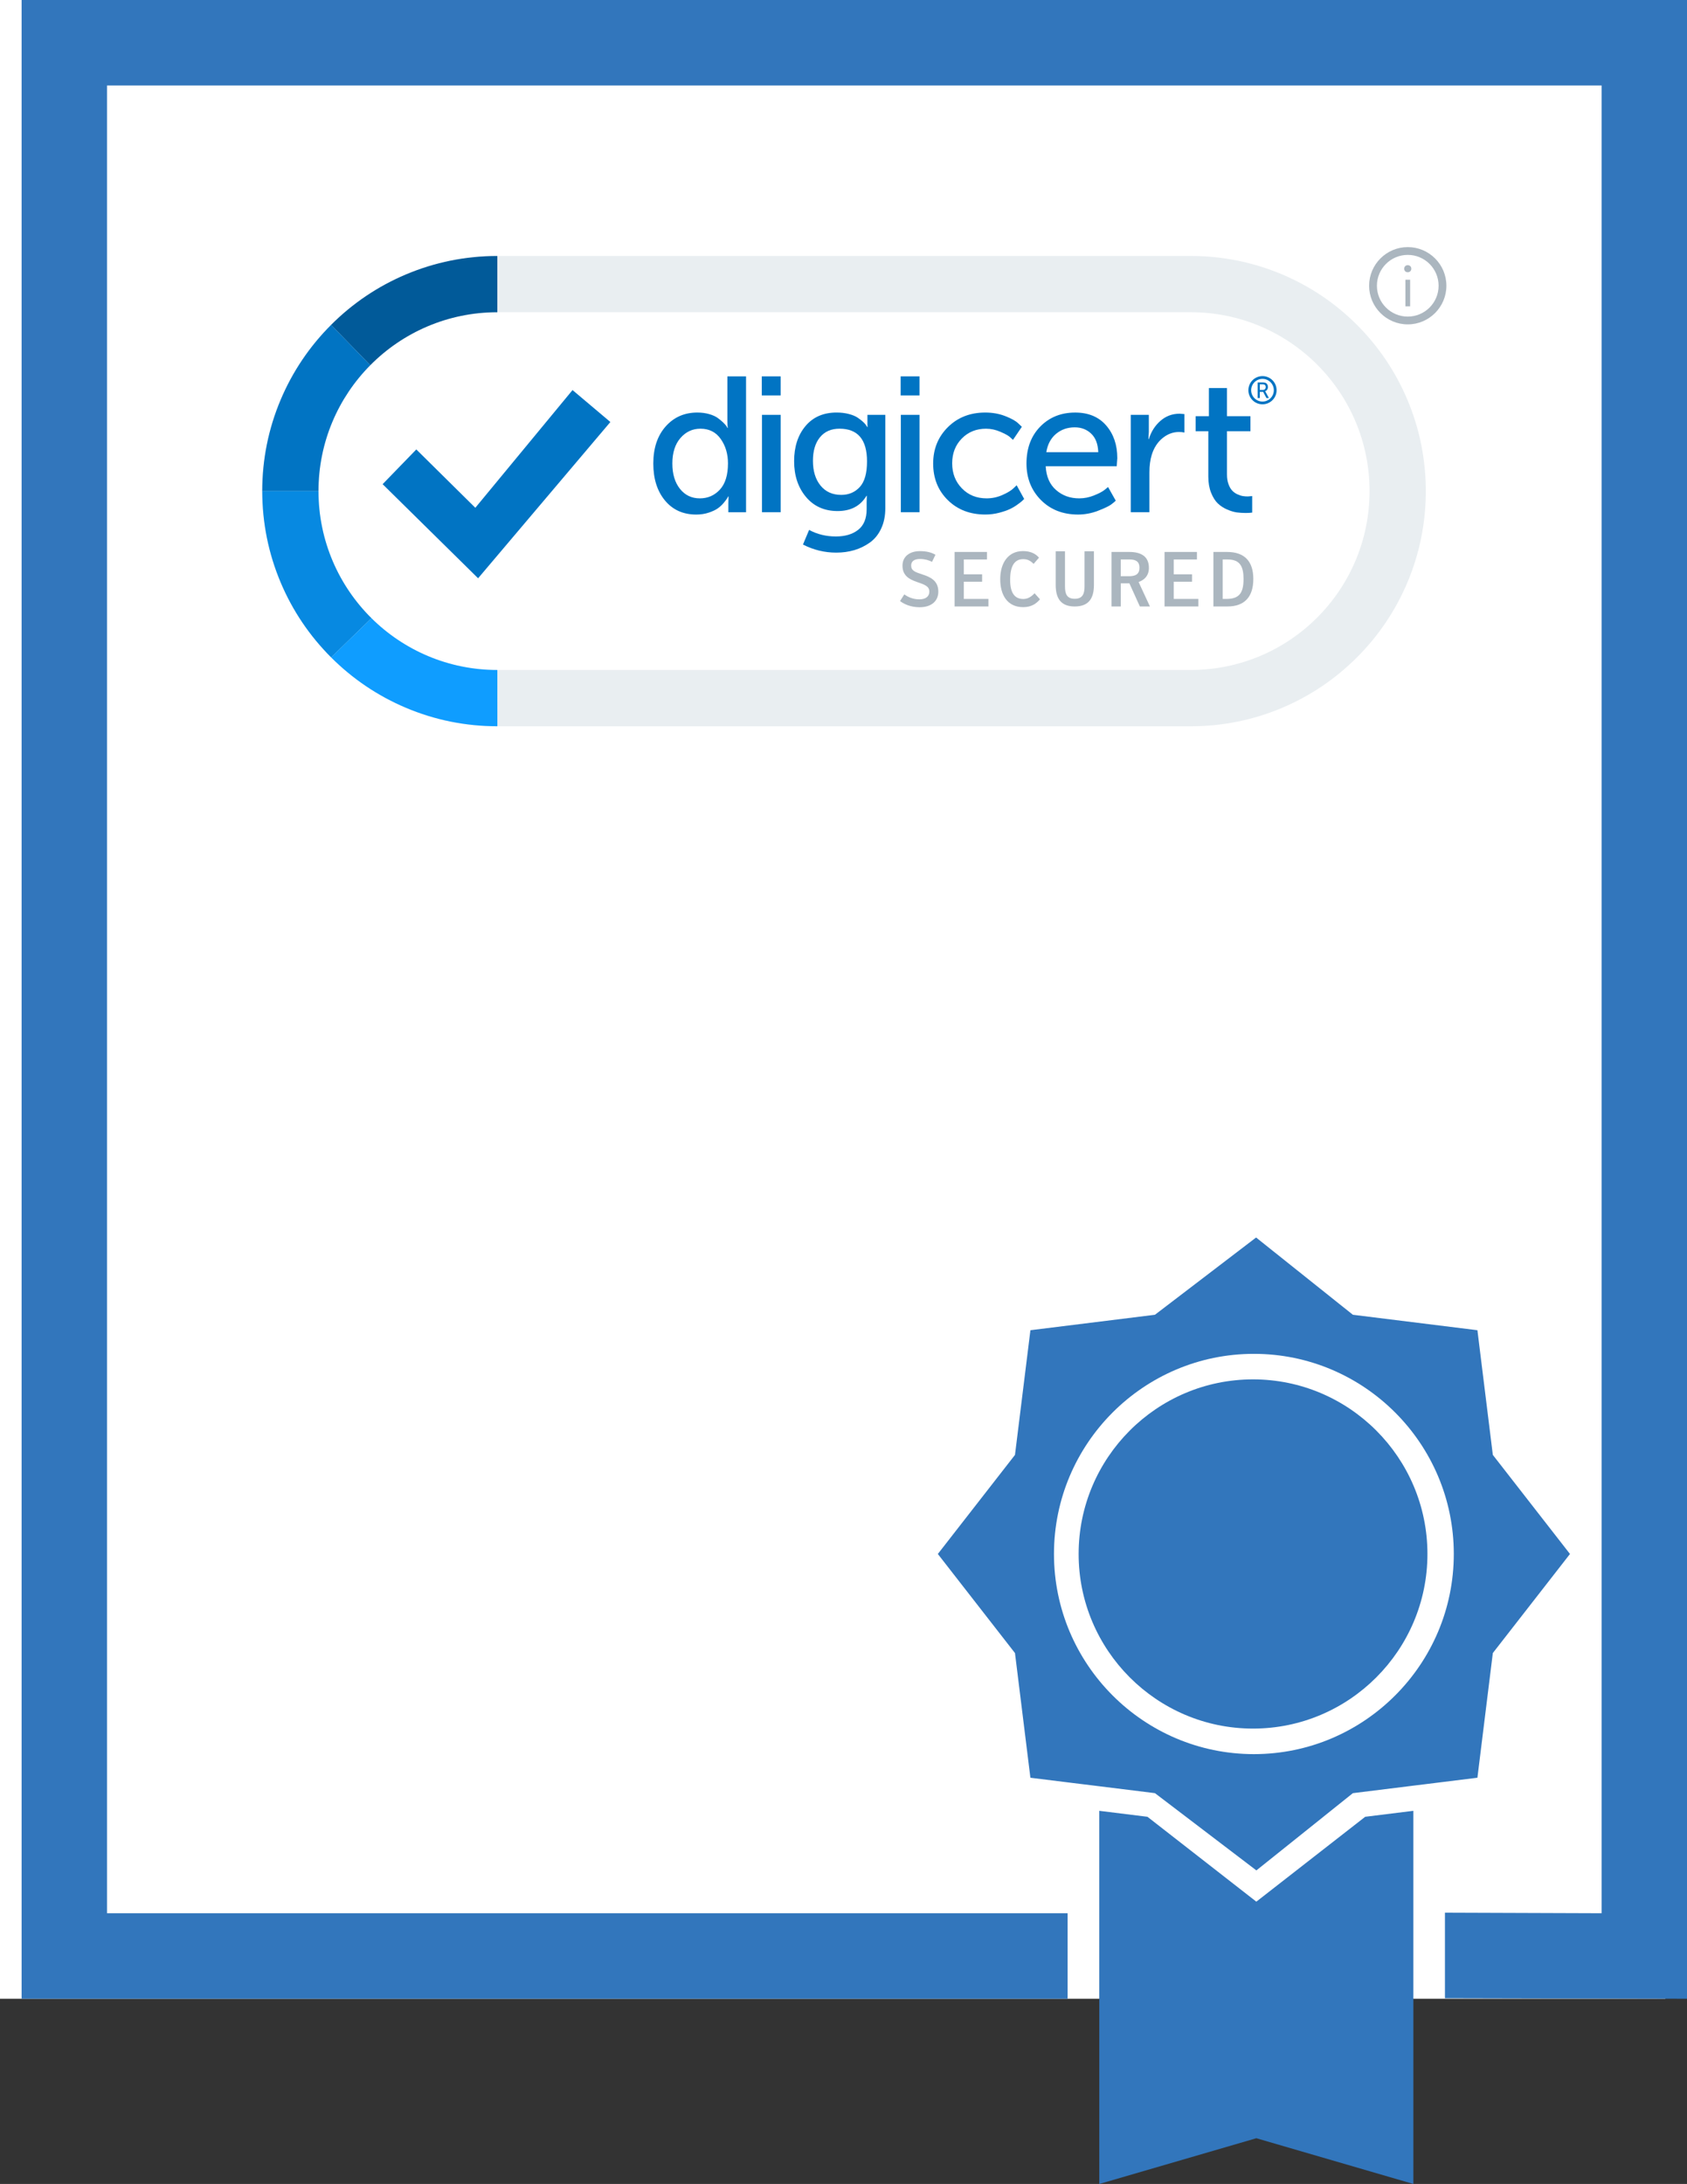 <?xml version="1.0" encoding="utf-8"?>
<!-- Generator: Adobe Illustrator 25.0.0, SVG Export Plug-In . SVG Version: 6.00 Build 0)  -->
<svg version="1.1" id="Layer_1" xmlns="http://www.w3.org/2000/svg" xmlns:xlink="http://www.w3.org/1999/xlink" x="0px" y="0px"
	 width="114px" height="147.559px" viewBox="0 0 114 147.559" style="enable-background:new 0 0 114 147.559;" xml:space="preserve"
	>
<rect x="0" y="0" width="114" height="147.559" fill="#333333" stroke="none"/>
<style type="text/css">
	.st0{fill:#FFFFFF;}
	.st1{fill:#3276BC;}
	.st2{fill:#E9EEF1;}
	.st3{fill:#ABB6BF;}
	.st4{fill:#0174C3;}
	.st5{fill:#015A99;}
	.st6{fill:#0789E1;}
	.st7{fill:#0F9DFF;}
</style>
<g>
	<rect class="st0" width="112.539" height="135.046"/>
	<g>
		<g>
			<g>
				<g>
					<g>
						<polygon class="st1" points="114,0 1.461,0 1.461,135.046 72.144,135.046 72.144,129.268 7.232,129.268 7.232,5.777 
							108.229,5.777 108.229,129.268 97.643,129.23 97.643,135.008 114,135.046 						"/>
					</g>
					<g>
						<path class="st1" d="M100.879,98.3l-1.042-8.424l-8.415-1.044l-6.541-5.22l-6.835,5.22l-8.415,1.044L68.588,98.3l-5.213,6.694
							l5.213,6.695l1.042,8.424l2.752,0.341l0.862,0.106l0.862,0.106l3.94,0.488l6.855,5.22l6.52-5.219l4.151-0.515l0.862-0.106
							l0.863-0.107l2.54-0.315l1.042-8.424l5.213-6.694L100.879,98.3z M84.732,118.517c-7.448,0-13.509-6.067-13.509-13.523
							c0-7.457,6.06-13.522,13.509-13.522c7.448,0,13.509,6.066,13.509,13.522C98.242,112.45,92.181,118.517,84.732,118.517z"/>
					</g>
					<g>
						<path class="st1" d="M84.674,116.792c6.498,0,11.786-5.292,11.786-11.798c0-6.505-5.287-11.797-11.786-11.797
							c-6.498,0-11.785,5.292-11.785,11.797S78.176,116.792,84.674,116.792z"/>
					</g>
				</g>
				<path class="st1" d="M92.254,122.751l-7.357,5.735l-7.357-5.735l-3.255-0.403v25.212c0,0,7.132-2.077,10.612-3.091
					c3.48,1.014,10.612,3.091,10.612,3.091v-25.212L92.254,122.751z"/>
			</g>
		</g>
	</g>
	<g>
		<g>
			<path class="st2" d="M80.462,21.095c6.676,0,12.086,5.412,12.086,12.086l0,0c0,6.676-5.412,12.086-12.086,12.086H33.608
				c-6.676,0-12.086-5.412-12.086-12.086l0,0c0-6.676,5.412-12.086,12.086-12.086H80.462 M80.462,17.294H33.608
				c-2.143,0-4.225,0.421-6.186,1.25c-1.892,0.8-3.591,1.946-5.049,3.404s-2.603,3.157-3.404,5.049
				c-0.83,1.961-1.25,4.042-1.25,6.186c0,2.143,0.421,4.225,1.25,6.186c0.8,1.892,1.946,3.591,3.404,5.049s3.157,2.603,5.049,3.404
				c1.961,0.83,4.042,1.25,6.186,1.25h46.853c2.143,0,4.225-0.421,6.186-1.25c1.892-0.8,3.591-1.946,5.049-3.404
				S94.3,41.26,95.1,39.368c0.83-1.961,1.25-4.042,1.25-6.186s-0.421-4.225-1.25-6.186c-0.8-1.892-1.946-3.591-3.404-5.049
				s-3.157-2.603-5.049-3.404C84.685,17.715,82.605,17.294,80.462,17.294L80.462,17.294z"/>
		</g>
		<g>
			<circle class="st0" cx="95.13" cy="19.306" r="2.347"/>
			<path class="st3" d="M95.13,17.222c1.151,0,2.084,0.933,2.084,2.084c0,1.151-0.933,2.084-2.084,2.084s-2.084-0.933-2.084-2.084
				C93.047,18.155,93.98,17.222,95.13,17.222 M95.13,16.695c-1.439,0-2.611,1.172-2.611,2.611c0,1.439,1.172,2.611,2.611,2.611
				s2.611-1.172,2.611-2.611C97.742,17.865,96.57,16.695,95.13,16.695L95.13,16.695z"/>
		</g>
		<g>
			<g>
				<path class="st4" d="M44.147,31.319c0-1.04,0.277-1.874,0.832-2.503c0.555-0.628,1.269-0.943,2.145-0.943
					c0.286,0,0.55,0.035,0.793,0.104c0.242,0.069,0.435,0.156,0.579,0.26c0.144,0.104,0.269,0.208,0.377,0.312
					c0.109,0.104,0.184,0.191,0.228,0.26l0.052,0.104h0.026c-0.018-0.13-0.026-0.277-0.026-0.442V25.43h1.262v9.179h-1.196v-0.624
					l0.013-0.442h-0.026c-0.018,0.035-0.042,0.078-0.071,0.13c-0.031,0.052-0.104,0.149-0.221,0.293
					c-0.117,0.144-0.251,0.269-0.403,0.377c-0.151,0.109-0.357,0.206-0.617,0.293c-0.26,0.087-0.542,0.13-0.845,0.13
					c-0.885,0-1.588-0.317-2.112-0.949C44.41,33.182,44.147,32.35,44.147,31.319z M45.435,31.319c0,0.71,0.171,1.28,0.513,1.71
					c0.342,0.429,0.79,0.643,1.346,0.643c0.537,0,0.988-0.197,1.353-0.592c0.364-0.395,0.546-0.985,0.546-1.775
					c0-0.632-0.162-1.181-0.488-1.644c-0.324-0.464-0.783-0.696-1.371-0.696c-0.537,0-0.989,0.21-1.353,0.63
					C45.617,30.016,45.435,30.591,45.435,31.319z"/>
				<path class="st4" d="M51.478,26.716v-1.287h1.274v1.287H51.478z M51.491,34.608v-6.579h1.262v6.579H51.491z"/>
				<path class="st4" d="M54.676,35.804c0.546,0.295,1.149,0.442,1.808,0.442c0.624,0,1.127-0.149,1.508-0.448
					c0.381-0.299,0.572-0.765,0.572-1.398v-0.481l0.013-0.417h-0.026c-0.408,0.685-1.058,1.027-1.95,1.027
					c-0.893,0-1.606-0.319-2.139-0.956c-0.533-0.637-0.799-1.441-0.799-2.412c0-0.97,0.255-1.762,0.767-2.373
					c0.512-0.611,1.213-0.916,2.106-0.916c0.295,0,0.568,0.033,0.819,0.098c0.251,0.065,0.451,0.148,0.599,0.247
					c0.147,0.1,0.273,0.197,0.377,0.293s0.173,0.178,0.208,0.247l0.065,0.091h0.026c-0.009-0.06-0.013-0.13-0.013-0.208v-0.611
					h1.209v6.305c0,0.521-0.093,0.979-0.28,1.378c-0.186,0.399-0.441,0.713-0.761,0.943c-0.321,0.229-0.672,0.401-1.053,0.514
					c-0.381,0.113-0.789,0.169-1.222,0.169c-0.789,0-1.539-0.182-2.249-0.546L54.676,35.804z M56.847,33.437
					c0.511,0,0.93-0.178,1.254-0.533c0.326-0.355,0.488-0.932,0.488-1.729c0-1.473-0.619-2.21-1.859-2.21
					c-0.563,0-1.003,0.193-1.32,0.579c-0.317,0.386-0.475,0.916-0.475,1.593c0,0.694,0.171,1.251,0.513,1.671
					C55.791,33.228,56.257,33.437,56.847,33.437z"/>
				<path class="st4" d="M60.862,26.716v-1.287h1.274v1.287H60.862z M60.875,34.608v-6.579h1.262v6.579H60.875z"/>
				<path class="st4" d="M63.059,31.319c0-0.979,0.331-1.799,0.994-2.458c0.663-0.659,1.506-0.988,2.529-0.988
					c0.486,0,0.934,0.08,1.345,0.24c0.412,0.16,0.704,0.323,0.878,0.488l0.247,0.235l-0.599,0.884
					c-0.052-0.052-0.128-0.122-0.228-0.208c-0.1-0.087-0.308-0.2-0.624-0.338c-0.317-0.138-0.639-0.208-0.969-0.208
					c-0.659,0-1.205,0.221-1.638,0.663c-0.433,0.442-0.65,1.001-0.65,1.677s0.219,1.24,0.657,1.69
					c0.437,0.451,0.994,0.676,1.671,0.676c0.364,0,0.715-0.073,1.053-0.221c0.338-0.147,0.585-0.295,0.741-0.442l0.235-0.221
					l0.508,0.923c-0.026,0.026-0.062,0.062-0.111,0.111c-0.048,0.048-0.153,0.133-0.319,0.253c-0.164,0.122-0.342,0.228-0.533,0.319
					c-0.191,0.091-0.435,0.175-0.734,0.253s-0.609,0.117-0.93,0.117c-1.031,0-1.877-0.326-2.535-0.976
					C63.388,33.138,63.059,32.315,63.059,31.319z"/>
				<path class="st4" d="M69.365,31.319c0-1.031,0.31-1.863,0.93-2.496c0.619-0.632,1.406-0.949,2.36-0.949
					c0.892,0,1.591,0.29,2.094,0.871c0.503,0.581,0.754,1.318,0.754,2.21L75.463,31.5h-4.798c0.034,0.694,0.266,1.229,0.696,1.606
					c0.429,0.377,0.951,0.566,1.566,0.566c0.338,0,0.67-0.065,0.994-0.195c0.326-0.13,0.566-0.255,0.721-0.377l0.235-0.195
					l0.521,0.923c-0.069,0.069-0.173,0.156-0.312,0.26s-0.429,0.243-0.871,0.417c-0.442,0.173-0.897,0.26-1.365,0.26
					c-1.023,0-1.859-0.327-2.509-0.981C69.69,33.128,69.365,32.306,69.365,31.319z M70.705,30.551h3.51
					c-0.018-0.546-0.175-0.962-0.475-1.249s-0.67-0.429-1.112-0.429c-0.494,0-0.916,0.148-1.267,0.442
					C71.01,29.611,70.791,30.023,70.705,30.551z"/>
				<path class="st4" d="M76.411,34.608v-6.579h1.222v1.144l-0.026,0.494h0.026c0.156-0.503,0.418-0.914,0.787-1.235
					c0.368-0.32,0.799-0.481,1.293-0.481l0.326,0.026v1.249c-0.113-0.026-0.235-0.039-0.364-0.039c-0.408,0-0.78,0.139-1.118,0.417
					c-0.338,0.277-0.581,0.654-0.728,1.131c-0.104,0.338-0.156,0.732-0.156,1.183v2.691L76.411,34.608L76.411,34.608z"/>
				<path class="st4" d="M81.653,32.202v-3.068h-0.858V28.12h0.897v-1.899h1.222v1.899H84.5v1.014h-1.586v2.926
					c0,0.251,0.034,0.47,0.104,0.657c0.069,0.186,0.153,0.332,0.253,0.435c0.1,0.104,0.216,0.186,0.351,0.247
					c0.134,0.06,0.255,0.1,0.364,0.117s0.219,0.026,0.332,0.026l0.299-0.026v1.118c-0.122,0.018-0.269,0.026-0.442,0.026
					c-0.208,0-0.408-0.013-0.599-0.039c-0.191-0.026-0.408-0.091-0.65-0.195c-0.243-0.104-0.453-0.24-0.63-0.41
					c-0.178-0.169-0.33-0.41-0.455-0.721C81.716,32.982,81.653,32.619,81.653,32.202z"/>
				<path class="st4" d="M85.314,25.412c-0.528,0-0.953,0.425-0.953,0.954c0,0.524,0.424,0.951,0.953,0.951
					c0.526,0,0.953-0.428,0.953-0.951C86.267,25.838,85.841,25.412,85.314,25.412 M85.314,27.131c-0.424,0-0.766-0.343-0.766-0.765
					c0-0.423,0.342-0.767,0.766-0.767c0.423,0,0.765,0.344,0.765,0.767C86.078,26.788,85.738,27.131,85.314,27.131"/>
				<g>
					<path class="st4" d="M84.985,26.891v-1.052h0.322c0.089,0,0.155,0.008,0.197,0.024c0.055,0.02,0.098,0.055,0.129,0.106
						c0.032,0.05,0.048,0.111,0.048,0.179c0,0.068-0.018,0.127-0.052,0.179c-0.034,0.052-0.08,0.087-0.138,0.106v0.003
						c0.008,0.009,0.019,0.025,0.032,0.048l0.224,0.409h-0.167l-0.223-0.419h-0.225v0.419h-0.149V26.891z M85.133,26.344h0.212
						c0.058,0,0.103-0.018,0.136-0.052s0.05-0.081,0.05-0.139c0-0.078-0.027-0.132-0.083-0.162c-0.03-0.016-0.078-0.024-0.145-0.024
						h-0.17L85.133,26.344L85.133,26.344z"/>
				</g>
			</g>
		</g>
		<g>
			<path class="st3" d="M60.82,40.609l0.289-0.449c0.235,0.173,0.586,0.335,1.017,0.335c0.418,0,0.675-0.19,0.675-0.518
				c0-0.378-0.326-0.478-0.862-0.665c-0.48-0.168-0.953-0.411-0.953-1.091c0-0.638,0.503-0.984,1.179-0.984
				c0.449,0,0.782,0.089,1.048,0.246l-0.231,0.479c-0.224-0.116-0.492-0.195-0.807-0.195c-0.377,0-0.603,0.142-0.603,0.441
				c0,0.351,0.262,0.441,0.755,0.603c0.514,0.167,1.08,0.403,1.08,1.159c0,0.637-0.456,1.058-1.274,1.058
				C61.528,41.023,61.082,40.813,60.82,40.609"/>
			<polygon class="st3" points="64.506,37.292 66.696,37.292 66.696,37.8 65.13,37.8 65.13,38.805 66.367,38.805 66.367,39.304 
				65.13,39.304 65.13,40.466 66.793,40.466 66.793,40.975 64.506,40.975 			"/>
			<path class="st3" d="M67.591,39.136c0-1.074,0.514-1.902,1.541-1.902c0.46,0,0.823,0.146,1.079,0.444l-0.363,0.421
				c-0.22-0.215-0.406-0.321-0.706-0.321c-0.603,0-0.881,0.493-0.881,1.404c0,0.856,0.294,1.289,0.887,1.289
				c0.329,0,0.56-0.173,0.763-0.388l0.367,0.409c-0.267,0.315-0.601,0.529-1.136,0.529C68.084,41.023,67.591,40.215,67.591,39.136"
				/>
			<path class="st3" d="M71.339,39.518v-2.273h0.628v2.375c0,0.505,0.125,0.837,0.66,0.837c0.529,0,0.661-0.331,0.661-0.837v-2.375
				h0.635v2.273c0,0.913-0.351,1.458-1.3,1.458C71.689,40.976,71.339,40.431,71.339,39.518"/>
			<path class="st3" d="M77.707,40.975h-0.681l-0.707-1.562h-0.582v1.562h-0.624v-3.683h1.201c0.743,0,1.324,0.267,1.324,1.074
				c0,0.55-0.33,0.827-0.697,0.958L77.707,40.975z M76.293,38.932c0.467,0,0.707-0.152,0.707-0.578c0-0.409-0.246-0.555-0.671-0.555
				h-0.593v1.132H76.293L76.293,38.932z"/>
			<polygon class="st3" points="78.694,37.292 80.884,37.292 80.884,37.8 79.317,37.8 79.317,38.805 80.553,38.805 80.553,39.304 
				79.317,39.304 79.317,40.466 80.978,40.466 80.978,40.975 78.694,40.975 			"/>
			<path class="st3" d="M81.996,37.292h0.92c1.2,0,1.778,0.65,1.778,1.828c0,1.2-0.588,1.855-1.746,1.855h-0.951V37.292z
				 M82.88,40.466c0.859,0,1.153-0.397,1.153-1.346c0-0.833-0.23-1.32-1.076-1.32h-0.335v2.666H82.88z"/>
		</g>
		<polygon class="st4" points="28.132,30.366 25.856,32.713 32.308,39.071 41.246,28.513 38.689,26.355 32.12,34.308 		"/>
		<g>
			<path class="st5" d="M25.022,24.676c2.19-2.211,5.229-3.58,8.586-3.58v-3.8c-2.143,0-4.225,0.421-6.186,1.25
				c-1.892,0.8-3.591,1.946-5.049,3.404L25.022,24.676z"/>
		</g>
		<g>
			<path class="st4" d="M21.522,33.182L21.522,33.182c0-3.317,1.336-6.323,3.5-8.506l-2.647-2.727
				c-1.458,1.458-2.603,3.157-3.404,5.049c-0.83,1.961-1.25,4.042-1.25,6.186h3.8V33.182z"/>
		</g>
		<g>
			<path class="st6" d="M25.102,41.768c-2.211-2.19-3.58-5.229-3.58-8.586h-3.8c0,2.143,0.421,4.225,1.25,6.186
				c0.8,1.892,1.946,3.591,3.404,5.049L25.102,41.768z"/>
		</g>
		<g>
			<path class="st7" d="M33.608,45.268L33.608,45.268c-3.317,0-6.323-1.336-8.506-3.5l-2.727,2.647
				c1.458,1.458,3.157,2.603,5.049,3.404c1.961,0.83,4.042,1.25,6.186,1.25L33.608,45.268z"/>
		</g>
		<g>
			<rect x="94.971" y="18.9" class="st3" width="0.319" height="1.796"/>
			<circle class="st3" cx="95.13" cy="18.156" r="0.24"/>
		</g>
	</g>
</g>
</svg>
